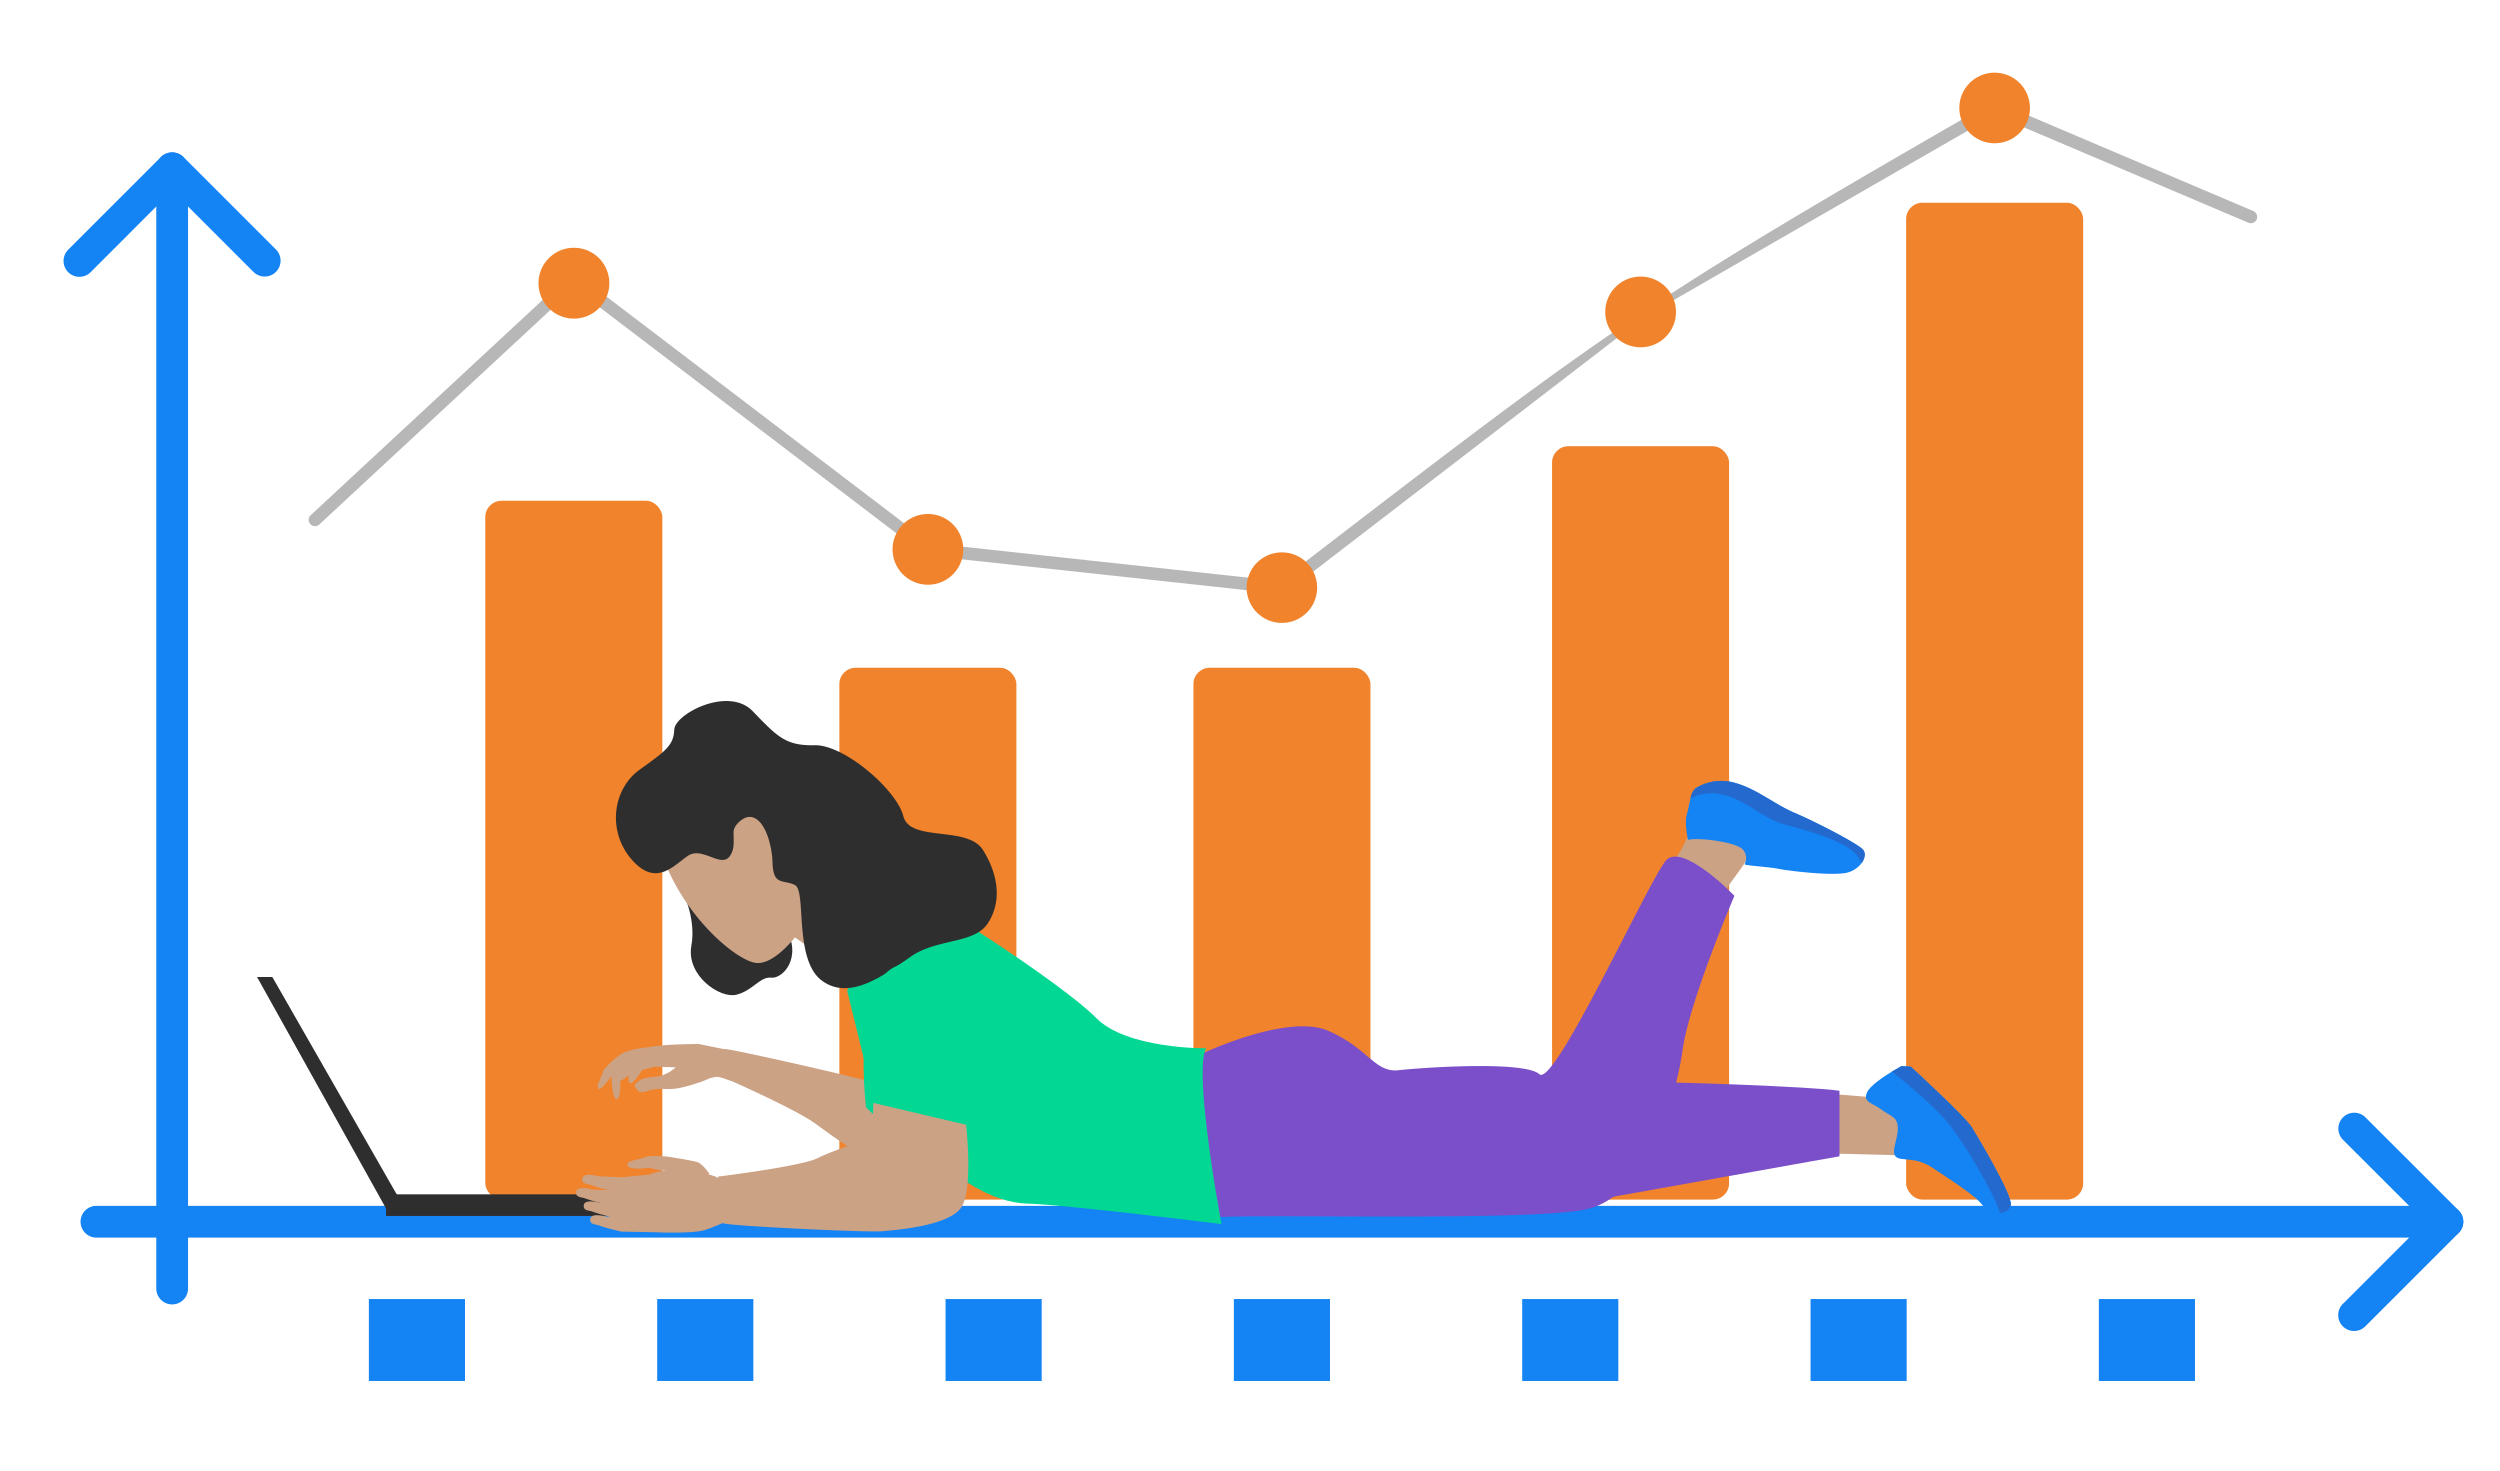<svg id="Layer_1" data-name="Layer 1" xmlns="http://www.w3.org/2000/svg" viewBox="0 0 787 463"><defs><style>.cls-1,.cls-4{fill:#1483f3;}.cls-1,.cls-3,.cls-5,.cls-6{fill-rule:evenodd;}.cls-2,.cls-6{fill:#f0832b;}.cls-3{fill:#b7b7b7;}.cls-5{fill:#fdbf01;}.cls-7{fill:#2e2e2e;}.cls-8{fill:#cca285;}.cls-9{fill:#7b4fc9;}.cls-10{fill:#02d794;}.cls-11{fill:#2469ce;}</style></defs><path class="cls-1" d="M49.2,53a5,5,0,0,1,10,0V405.63a5,5,0,1,1-10,0Z"/><path class="cls-1" d="M28.48,85.74a5,5,0,0,1-7.07-7.07L50.67,49.42a5,5,0,0,1,7.06,0L87,78.67a5,5,0,0,1-7.06,7.07L54.2,60Z"/><path class="cls-1" d="M770.43,379.6a5,5,0,0,1,0,10H30.36a5,5,0,1,1,0-10Z"/><path class="cls-1" d="M737.64,358.88a5,5,0,1,1,7.07-7.07L774,381.07a5,5,0,0,1,0,7.06l-29.25,29.25a5,5,0,1,1-7.07-7.06l25.72-25.72Z"/><rect class="cls-2" x="152.77" y="157.64" width="55.73" height="219.98" rx="5.13"/><rect class="cls-2" x="264.23" y="210.21" width="55.73" height="167.42" rx="5.13"/><rect class="cls-2" x="488.59" y="140.47" width="55.73" height="237.16" rx="5.13"/><rect class="cls-2" x="375.69" y="210.21" width="55.73" height="167.42" rx="5.13"/><path class="cls-3" d="M100.43,165.19a2,2,0,0,1-2.72-2.92l82.8-76.84L292.86,171,403,182.94C507.69,102.41,515.44,96.41,627.78,31.77l81.7,34.73a2,2,0,0,1-1.56,3.67L628,36.21,517.58,99.83,404.13,187.07q-56.4-6.15-112.8-12.22L180.76,90.63Z"/><rect class="cls-4" x="116.12" y="408.94" width="30.26" height="25.79"/><rect class="cls-4" x="206.89" y="408.94" width="30.26" height="25.79"/><rect class="cls-4" x="297.66" y="408.94" width="30.26" height="25.79"/><rect class="cls-4" x="388.42" y="408.94" width="30.26" height="25.79"/><rect class="cls-4" x="479.19" y="408.94" width="30.26" height="25.79"/><rect class="cls-4" x="569.96" y="408.94" width="30.26" height="25.79"/><rect class="cls-4" x="660.72" y="408.94" width="30.26" height="25.79"/><rect class="cls-2" x="600.05" y="63.82" width="55.73" height="313.81" rx="5.13"/><path class="cls-5" d="M185.67,84.05a7.13,7.13,0,1,0,2.08,5A7.11,7.11,0,0,0,185.67,84.05Z"/><path class="cls-5" d="M297.13,167.89a7.13,7.13,0,1,0,2.08,5A7.08,7.08,0,0,0,297.13,167.89Z"/><path class="cls-6" d="M292.09,161.81a11.13,11.13,0,1,1-7.85,3.26A11.06,11.06,0,0,1,292.09,161.81Z"/><path class="cls-5" d="M521.49,93.15a7.13,7.13,0,1,0,2.08,5A7.1,7.1,0,0,0,521.49,93.15Z"/><path class="cls-6" d="M516.45,87.07a11.13,11.13,0,1,1-7.85,3.26A11.06,11.06,0,0,1,516.45,87.07Z"/><path class="cls-5" d="M633,29A7.13,7.13,0,1,0,635,34,7.14,7.14,0,0,0,633,29Z"/><path class="cls-6" d="M627.91,22.88a11.11,11.11,0,1,1-7.86,3.26A11.07,11.07,0,0,1,627.91,22.88Z"/><path class="cls-5" d="M408.59,180a7.13,7.13,0,1,0,2.08,5A7.13,7.13,0,0,0,408.59,180Z"/><path class="cls-6" d="M403.55,173.89a11.1,11.1,0,1,1-7.86,3.25A11.11,11.11,0,0,1,403.55,173.89Z"/><path class="cls-6" d="M180.64,78a11.15,11.15,0,1,1-7.86,3.27A11.08,11.08,0,0,1,180.64,78Z"/><polygon class="cls-7" points="121.95 381.19 80.92 307.56 85.73 307.56 126.94 379.58 121.95 381.19"/><rect class="cls-7" x="121.54" y="375.98" width="86.03" height="6.8"/><path class="cls-8" d="M577.83,344.47l13.52,1.12s5.31,1.45,7.08,5.64,3.38,12.55,3.38,12.55l-24.94-.64Z"/><path class="cls-8" d="M526.27,271.93s5.37-7,5.53-11.32,14.81-.48,18.67,5.47a12.56,12.56,0,0,1-.48,4.19c-.65,1.93-7.41,10.14-8.21,12.23S535.56,269.57,526.27,271.93Z"/><path class="cls-7" d="M214,278.8s5.36,9.44,3.65,18.88,9,16.74,14.16,15.46,7.51-5.8,10.95-5.37,10.08-6,4.5-15.88S214,278.8,214,278.8Z"/><path class="cls-8" d="M273.69,277.51c-2.79.22-6.11-2.46-8.73-5.19a17.49,17.49,0,0,1-4.35-8.08v0c-1.72-7.08-10.73-26.18-18.46-28.76s-19.53-5.79-31.87,13.31c0,0-6.76,10.94.76,26.61s20.81,26.61,26.61,27.68c3.79.7,8.52-3,12.59-8,2.33,1.64,5.21,3.69,8.22,5.67a24.72,24.72,0,0,1,9.23,11.37C271.11,307.56,279.27,277.08,273.69,277.51Z"/><path class="cls-9" d="M579.07,343.39V364l-76.83,13.73s.34-1.35.95-3.53c2.44-8.77,9.17-31,15.36-33.38C520,340.26,572.2,342.11,579.07,343.39Z"/><path class="cls-9" d="M546,282s-14.17,33.05-16.31,48.5-11.59,46.35-30.48,50.22-104.72,1.28-117.6,2.57a3.28,3.28,0,0,1-1.88-.36c-8.75-4.45-8-47.12-1.55-51.14,0,0,3.81-1.82,9.25-3.79,9.05-3.28,22.62-7,30.67-3.51a42.14,42.14,0,0,1,7.8,4.4c6.3,4.49,8.71,8.69,14.51,8,7.73-.86,39.49-3,44.21,1.28s34.77-61.8,39.92-67.38c3.59-3.89,12.62,3.08,17.74,7.65C544.53,280.49,546,282,546,282Z"/><path class="cls-10" d="M384.53,385.35s-48.93-6.12-60.84-6.44-21.89-8.05-33.48-17.06S275.08,347.37,273.47,340c-.55-2.57-1.54-6.73-2.59-11.07-2-8.15-4.17-16.93-4.17-16.93,9.66-29.62,4.51-34.13,4.51-34.13s-2.9-1.93,6.12-1,57.94,33.48,67.6,43.46S379.7,330,379.7,330c-2.87,5.09.48,29.3,2.86,44C383.65,380.64,384.53,385.35,384.53,385.35Z"/><path class="cls-7" d="M311,290.6c-2,3.09-5.54,4.33-9.62,5.34-4.72,1.18-10.14,2.07-14.63,5.18-8.37,5.79-19.31,14.16-28.11,7.51s-4.72-28.11-8.37-30-6.87.42-7.08-7.09c-.18-6.19-2.84-14.87-7.62-14.35-1.86.21-4.5,2.61-4.62,4.48-.14,2.37.58,5.51-1.28,7.94-2.79,3.65-8.59-3.22-13.09-.21s-10.09,10.08-17.82,1.07a20,20,0,0,1-4.44-9c-1.53-7.3,1.17-14.95,7-19.14,8.37-6,10.73-7.73,10.94-12.66s17-13.74,24.68-5.8,10.3,10.95,19.53,10.73,25.75,13.95,27.9,22.32,20.17,2.79,25.11,10.73S315.32,284,311,290.6Z"/><path class="cls-8" d="M275.73,366c-.55.18-4.48-2.21-9-5.18-3.45-2.3-7.23-5-10-7.06l-.32-.23c-6.89-4.93-30.59-15.22-30.59-15.22v-.1c0-.23,0-.8,0-1.54.12-2.51-.07-6.62,2.72-6.39,3.86.32,45.82,9.92,46.5,10.61C281.2,347,276.69,365.71,275.73,366Z"/><path class="cls-10" d="M308.51,349c-.38,4.84-.7,8.09-.7,8.09a37.37,37.37,0,0,1-10.06,1.58c-7.27.2-17.19-1.51-25.13-10.16,0,0-.38-3.12-.6-7.71-.52-11.26-.06-31.41,9.4-36.29,5.51-2.84,10.17-3.74,14.07-3.39A17,17,0,0,1,307.6,308C310.87,312.19,309.5,336.2,308.51,349Z"/><path class="cls-8" d="M223.36,369.58s-2.14-3.22-3.86-3.76-9.33-1.72-9.33-1.72-5.69-.53-7.19.22-4.83.86-5.37,1.93.75,1.39,2.15,1.61a25.8,25.8,0,0,0,4.29-.22c.86,0,3.65.86,4.51.86s2.14.22,4.61,1.93S222.72,369.68,223.36,369.58Z"/><path class="cls-8" d="M302.87,379.66c-3.43,6.23-20.6,7.51-25.1,7.94s-49.58-1.71-50.22-2.57c-.06-.08-2.91,1.35-5.9,2.25-3.22,1-13.84.75-14.81.64-.37,0-11.26-.21-11.26-.21s-5.48-1.29-6.66-1.82-2.92-.32-3.11-1.61c-.43-2.9,4.94-1.29,4.94-1.29L192,383a46.53,46.53,0,0,1-5.11-1.45c-1.18-.53-2.92-.31-3.11-1.61-.43-2.89,4.94-1.28,4.94-1.28H189a42.87,42.87,0,0,1-4.52-1.3c-1.18-.54-2.92-.32-3.11-1.61-.43-2.9,4.94-1.29,4.94-1.29l5.53.24a51.31,51.31,0,0,1-5.43-1.53c-1.18-.53-2.92-.31-3.11-1.61-.43-2.89,4.94-1.28,4.94-1.28l7.4.32,9.07-.87c2.78-1.7,10.51-1.28,12.61-1.28,2.36,0,7.94,1.94,7.94,1.94a2.32,2.32,0,0,1,.78.49l0-.49s26.18-3.22,31.33-5.8c.31-.16.65-.32,1-.49,5.55-2.54,16.15-5.95,16.15-5.95l.43-10.94,29.18,6.87s.12,1.05.25,2.74C304.86,362.42,305.51,374.89,302.87,379.66Z"/><path class="cls-8" d="M232.58,339.35a2.42,2.42,0,0,1-.91.94c-1.34.66-4.42-1.7-7.34-1.32-1.78.24-3.56-1.25-5.52-1.86-5.84-1.81-10.88-.8-14.1-1.61s-2.62-3.63-1.41-5.24S220,328.65,220,328.65l16,3.27C238,333.61,234.05,337,232.58,339.35Z"/><path class="cls-8" d="M219.14,333s-5.5,2-6.84,3.35a12,12,0,0,1-4.7,2.42c-.94.27-5.11.27-6.45,1.48s-1.74,1.34-.67,2.68,1.88.94,4.16.27,4.16-.27,7-.4,8.86-2,11.15-3.09,4,0,3.09-3S221.16,332.81,219.14,333Z"/><path class="cls-8" d="M207.06,335.5s-6.44,2-7.25,1.74c0,0-3.89,2.82-4.57,3.09,0,0,.27,4.3-.67,5.37s-1.74-1.07-2-5.1.4-4.3,1.34-4.83,4.16-3.22,6.18-3.36,8-1.21,8-1.21S209.07,333.89,207.06,335.5Z"/><path class="cls-8" d="M204.24,330.8s-8.32,1.07-9.8,1.88-4.43,4.16-4.43,4.16a29.25,29.25,0,0,1-1.34,3.49c-.67,1.34-.67,2.82.26,2.42s2.82-3.22,4-4.3,7.25-3.76,7.25-3.76,4.16-.67,4.57-.67S204.24,330.8,204.24,330.8Z"/><path class="cls-8" d="M207.6,329.46s-10.34.13-13.16,3.22,1.48,4,1.48,4l10.47-4Z"/><path class="cls-8" d="M198.2,337.11s-.81,3.49.13,3.89,4.3-4.29,3.9-5.1S198.2,337.11,198.2,337.11Z"/><path class="cls-4" d="M586.11,271.59a8.08,8.08,0,0,1-4.22,3c-4.22,1.39-19.54-.54-22-1.08s-10.65-1.07-10.65-1.39,1.36-2.69-.75-4.83-13.48-3.76-17.12-2.9c0,0-1.17-5.26-.35-8.05.44-1.5.75-3.44,1.18-5.08a5.54,5.54,0,0,1,1.52-3.07,15.32,15.32,0,0,1,12.91-1.61c6.57,1.93,12.26,6.76,18.36,9.33s20.48,9.93,21.65,11.75C587.27,268.67,587.08,270.18,586.11,271.59Z"/><path class="cls-4" d="M633,379.23c-.15,1.46-1.61,2.38-3.3,2.68-2,.37-4.44-.19-5.23-1.87-1.45-3.06-10.62-8.69-16.1-12.4s-10-1.93-11.59-3.54.81-5.63.65-9.17-2.42-3.54-5.15-5.63-6-2.26-4.51-5.48c.91-2,5-4.76,7.83-6.5,1.68-1,3-1.71,3-1.71l2.9.17s17.06,15.61,19.16,19S633.36,376,633,379.23Z"/><path class="cls-11" d="M586.11,271.59a5.57,5.57,0,0,1-.88-1.32c-2.46-5-15.66-8.69-23.05-10.62s-12.15-7.73-19.89-9.5a14.67,14.67,0,0,0-10.09,1.14,5.54,5.54,0,0,1,1.52-3.07,15.32,15.32,0,0,1,12.91-1.61c6.57,1.93,12.26,6.76,18.36,9.33s20.48,9.93,21.65,11.75C587.27,268.67,587.08,270.18,586.11,271.59Z"/><path class="cls-11" d="M633,379.23c-.15,1.46-1.61,2.38-3.3,2.68-2.7-7.6-11.85-23.2-17.46-29.56-4.78-5.4-13.19-12.28-16.64-15,1.68-1,3-1.71,3-1.71l2.9.17s17.06,15.61,19.16,19S633.36,376,633,379.23Z"/></svg>